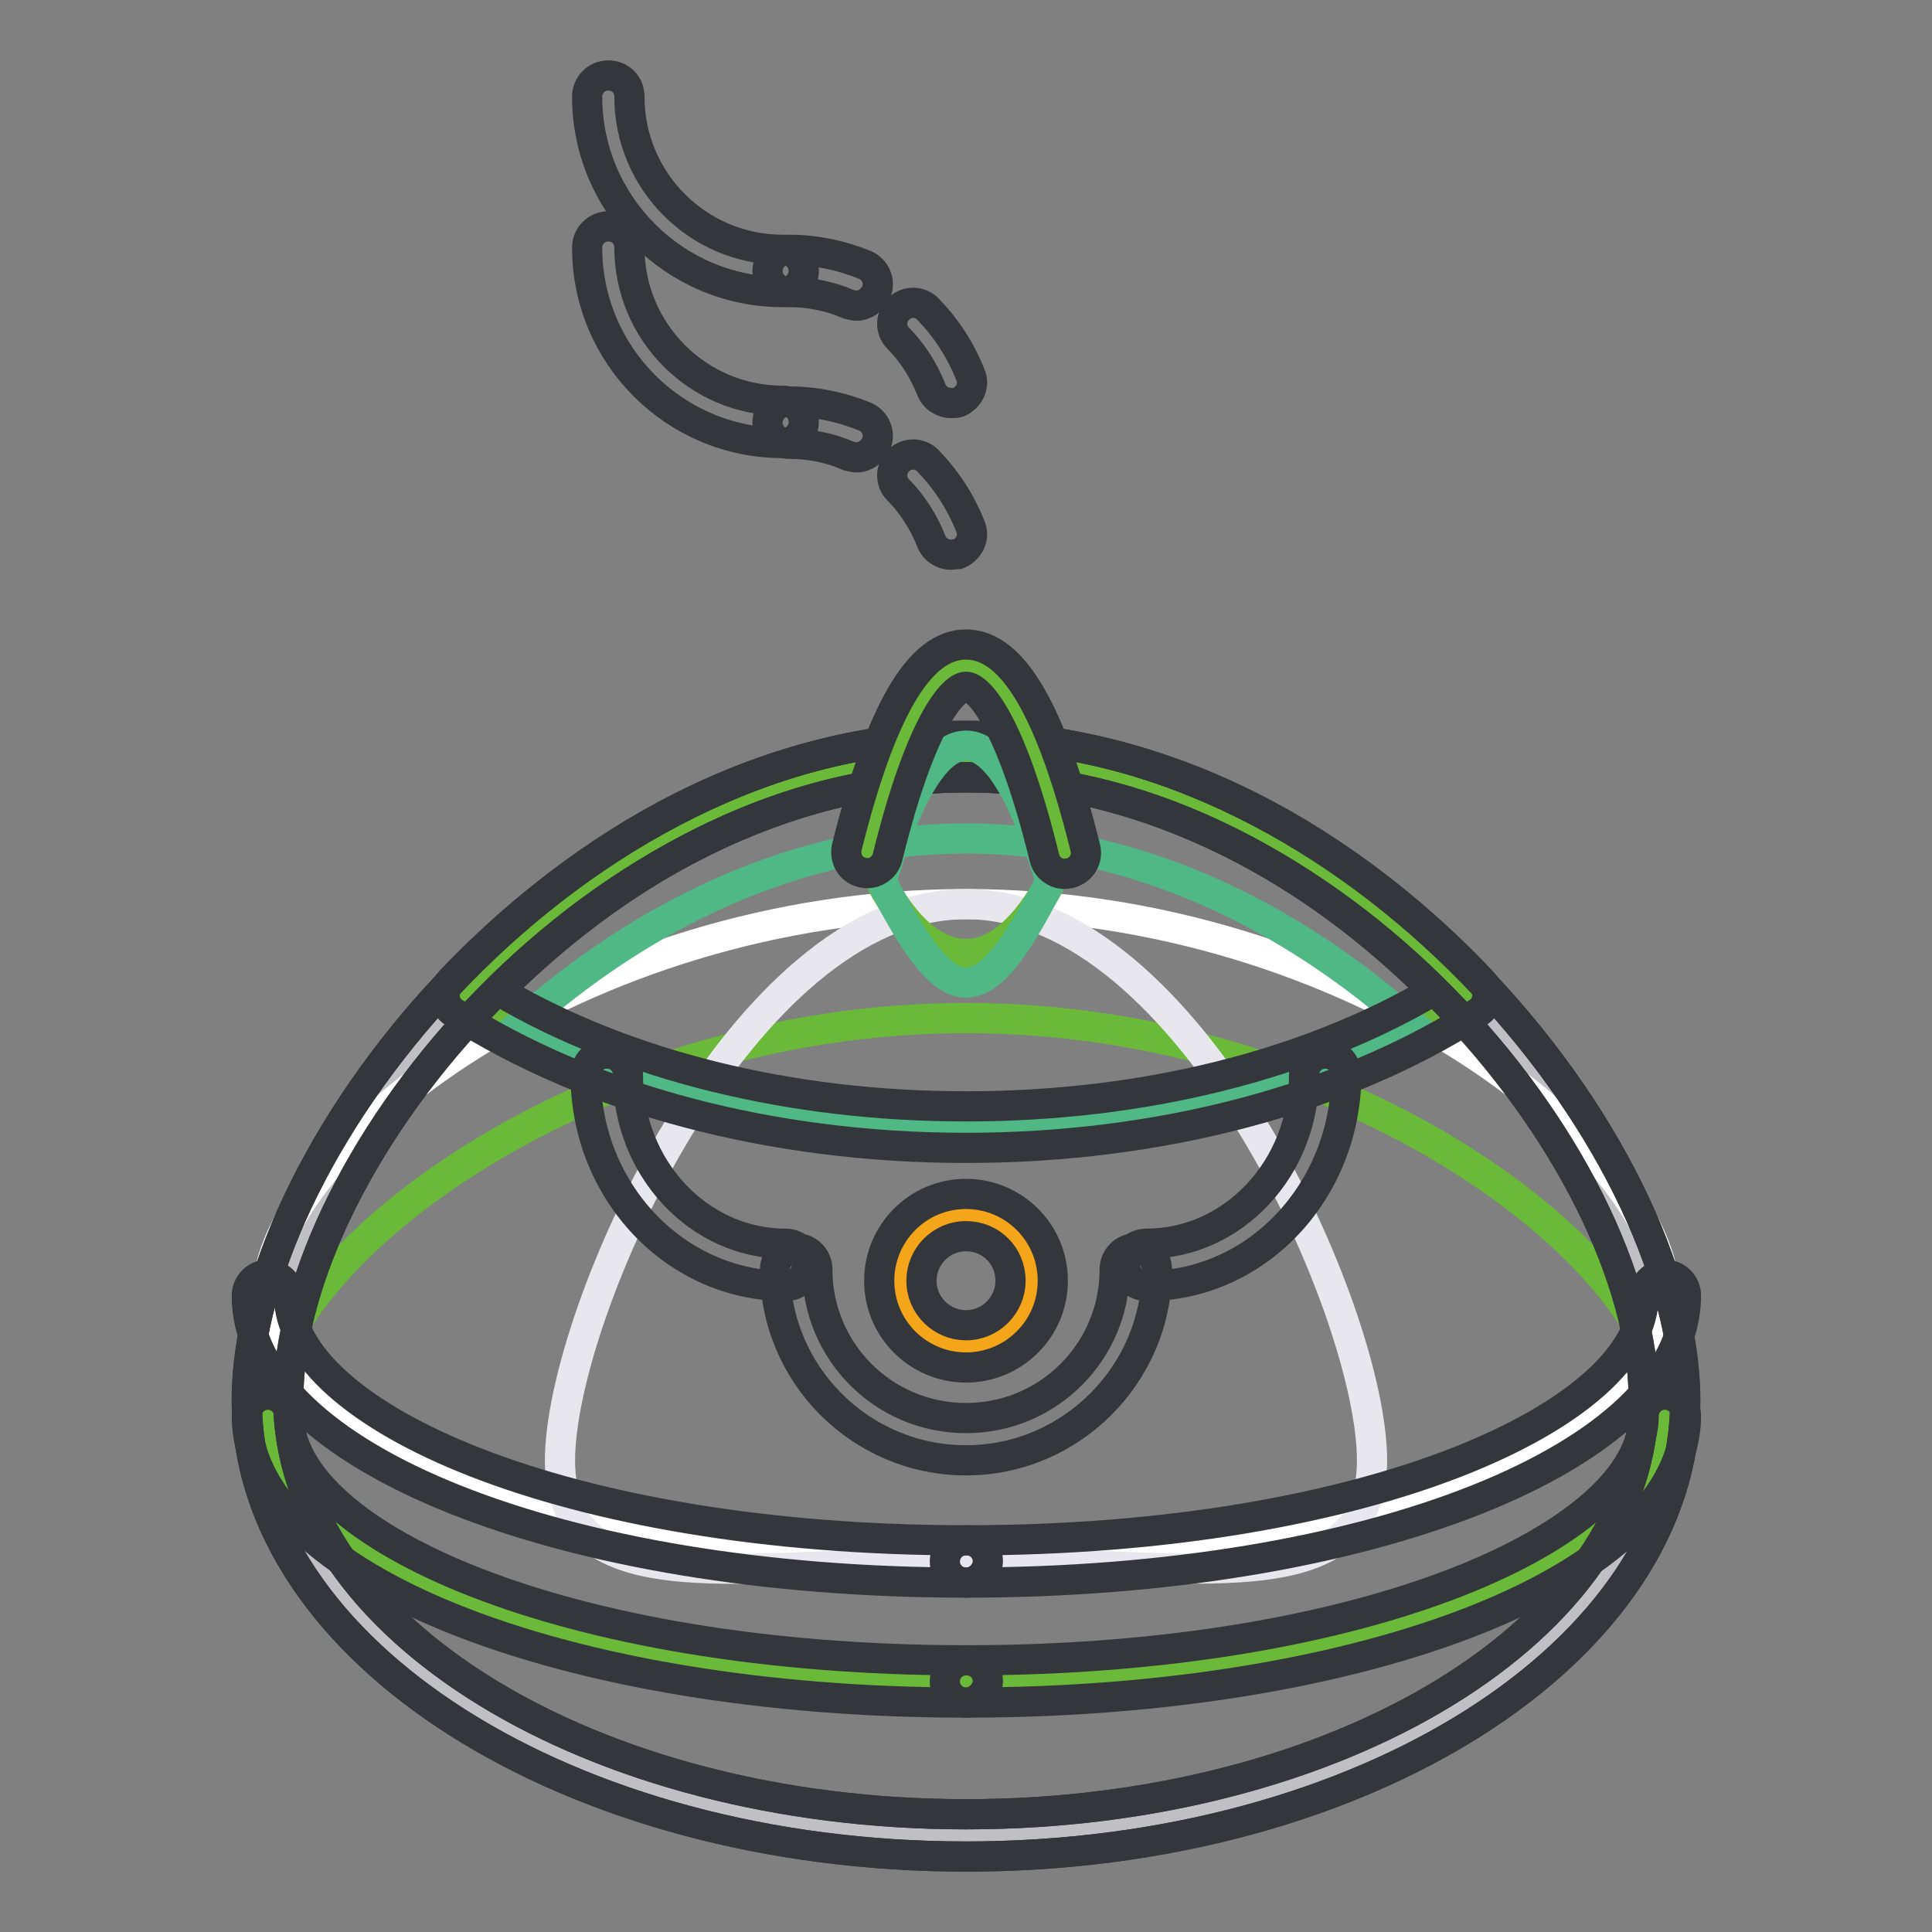<?xml version="1.0" encoding="utf-8"?>
<!-- Svg Vector Icons : http://www.onlinewebfonts.com/icon -->
<!DOCTYPE svg PUBLIC "-//W3C//DTD SVG 1.1//EN" "http://www.w3.org/Graphics/SVG/1.1/DTD/svg11.dtd">
<svg version="1.1" xmlns="http://www.w3.org/2000/svg" xmlns:xlink="http://www.w3.org/1999/xlink" x="0px" y="0px" viewBox="0 0 256 256" enable-background="new 0 0 256 256" xml:space="preserve">
<rect x="0" y="0" width="256" height="256" fill="#808080" stroke="none"/>
<g> <path stroke-width="4" fill-opacity="0" stroke="#c0bfc3"  d="M220.6,185.5c0,31.9-41.4,57.8-92.6,57.8c-51.1,0-92.6-25.9-92.6-57.8s41.4-85.2,92.6-85.2 C179.1,100.2,220.6,153.6,220.6,185.5z"/> <path stroke-width="4" fill-opacity="0" stroke="#6ab939"  d="M220.6,186.8c0,19.4-41.4,35.2-92.6,35.2c-51.1,0-92.6-15.8-92.6-35.2c0-19.4,41.4-51.9,92.6-51.9 C179.1,134.9,220.6,167.3,220.6,186.8z"/> <path stroke-width="4" fill-opacity="0" stroke="#ffffff"  d="M220.6,171.7c0,19.4-41.4,35.2-92.6,35.2c-51.1,0-92.6-15.8-92.6-35.2c0-19.4,41.4-51.9,92.6-51.9 C179.1,119.8,220.6,152.3,220.6,171.7z"/> <path stroke-width="4" fill-opacity="0" stroke="#e8e7ed"  d="M181.8,193.5c0,19.4-24.1,13.5-53.8,13.5c-29.7,0-53.8,6-53.8-13.5c0-19.4,24.1-73.7,53.8-73.7 C157.7,119.8,181.8,174,181.8,193.5z"/> <path stroke-width="4" fill-opacity="0" stroke="#6ab939"  d="M194.3,131.8c-16.8-17.8-40.3-31.6-66.3-31.6c-26,0-49.5,13.8-66.3,31.6c16.8,10.8,40.3,17.5,66.3,17.5 C154,149.3,177.5,142.6,194.3,131.8L194.3,131.8z"/> <path stroke-width="4" fill-opacity="0" stroke="#50b884"  d="M68.7,135.9c16.1,8.4,36.7,13.4,59.3,13.4c22.6,0,43.2-5.1,59.3-13.4c-16.1-14.4-36.7-24.8-59.3-24.8 C105.4,111.1,84.8,121.5,68.7,135.9z"/> <path stroke-width="4" fill-opacity="0" stroke="#33363a"  d="M128,246c-52.6,0-95.3-27.2-95.3-60.5c0-33.9,43.6-88,95.3-88c51.7,0,95.3,54.1,95.3,88 C223.3,218.8,180.6,246,128,246z M128,103c-48.7,0-89.8,50.6-89.8,82.4c0,30.3,40.3,55,89.8,55c49.5,0,89.8-24.7,89.8-55 C217.8,153.7,176.7,103,128,103L128,103z"/> <path stroke-width="4" fill-opacity="0" stroke="#33363a"  d="M128,246c-52.6,0-95.3-27.2-95.3-60.5c0-33.9,43.6-88,95.3-88c51.7,0,95.3,54.1,95.3,88 C223.3,218.8,180.6,246,128,246z M128,103c-48.7,0-89.8,50.6-89.8,82.4c0,30.3,40.3,55,89.8,55c49.5,0,89.8-24.7,89.8-55 C217.8,153.7,176.7,103,128,103L128,103z"/> <path stroke-width="4" fill-opacity="0" stroke="#33363a"  d="M128,152.1c-25.7,0-49.8-6.4-67.8-17.9c-1.3-0.8-1.7-2.5-0.8-3.8c0.1-0.1,0.2-0.3,0.3-0.4 c11.5-12.1,35.6-32.4,68.3-32.4s56.9,20.3,68.3,32.4c1.1,1.1,1,2.9-0.1,3.9c-0.1,0.1-0.3,0.2-0.4,0.3 C177.8,145.7,153.7,152.1,128,152.1z M66.1,131.3c16.8,9.9,38.6,15.3,61.9,15.3c23.3,0,45.1-5.4,61.9-15.3 C178.3,119.7,156.6,103,128,103C99.4,103,77.7,119.7,66.1,131.3z"/> <path stroke-width="4" fill-opacity="0" stroke="#33363a"  d="M104.1,170.4c-14.6,0-26.5-12.5-26.5-28c0-1.5,1.2-2.8,2.8-2.8s2.8,1.2,2.8,2.8c0,12.4,9.4,22.4,20.9,22.4 c1.5,0,2.8,1.2,2.8,2.8C106.9,169.2,105.7,170.4,104.1,170.4C104.1,170.4,104.1,170.4,104.1,170.4z M151.9,170.4 c-1.5,0-2.8-1.2-2.8-2.8c0-1.5,1.2-2.8,2.8-2.8c0,0,0,0,0,0c11.5,0,20.9-10,20.9-22.4c0-1.5,1.2-2.8,2.8-2.8c1.5,0,2.8,1.2,2.8,2.8 c0,0,0,0,0,0C178.3,157.9,166.5,170.4,151.9,170.4L151.9,170.4z"/> <path stroke-width="4" fill-opacity="0" stroke="#f5a519"  d="M119.3,169.7c0,4.8,3.9,8.7,8.7,8.7c4.8,0,8.7-3.9,8.7-8.7c0,0,0,0,0,0c0-4.8-3.9-8.7-8.7-8.7 C123.2,161,119.3,164.9,119.3,169.7L119.3,169.7z"/> <path stroke-width="4" fill-opacity="0" stroke="#33363a"  d="M128,193.5c-13.9,0-25.3-11.3-25.3-25.3c0-1.5,1.2-2.8,2.8-2.8c1.5,0,2.8,1.2,2.8,2.8 c0,10.9,8.8,19.7,19.7,19.7c10.9,0,19.7-8.8,19.7-19.7c0-1.5,1.2-2.8,2.8-2.8c1.5,0,2.8,1.2,2.8,2.8c0,0,0,0,0,0 C153.3,182.1,141.9,193.5,128,193.5z"/> <path stroke-width="4" fill-opacity="0" stroke="#33363a"  d="M128,181.2c-6.3,0-11.5-5.1-11.5-11.5c0-6.3,5.1-11.5,11.5-11.5c6.3,0,11.5,5.1,11.5,11.5 C139.5,176.1,134.3,181.2,128,181.2z M128,163.8c-3.3,0-5.9,2.7-5.9,5.9c0,3.3,2.7,5.9,5.9,5.9c3.3,0,5.9-2.7,5.9-5.9 C133.9,166.4,131.3,163.8,128,163.8z"/> <path stroke-width="4" fill-opacity="0" stroke="#6ab939"  d="M114.9,113c3.5,8.4,8.1,13.4,13.1,13.4c5,0,9.5-5.1,13.1-13.4c-3.5-14.4-8.1-24.8-13.1-24.8 C123,88.2,118.5,98.6,114.9,113z"/> <path stroke-width="4" fill-opacity="0" stroke="#50b884"  d="M128,98.8c-4.2,0-8,7.3-11.2,18c3.2,6,7.1,13.4,11.2,13.4c4.2,0,8-7.4,11.2-13.4 C136,106.1,132.2,98.8,128,98.8z"/> <path stroke-width="4" fill-opacity="0" stroke="#33363a"  d="M141.1,115.8c-1.3,0-2.4-0.9-2.7-2.1C134,95.7,129.7,91,128,91s-6,4.7-10.4,22.6c-0.4,1.5-1.9,2.4-3.4,2 c-1.5-0.4-2.3-1.8-2-3.3c4.5-18.1,9.6-26.9,15.8-26.9c6.2,0,11.3,8.8,15.8,26.9c0.4,1.5-0.5,3-2,3.4 C141.5,115.7,141.3,115.8,141.1,115.8L141.1,115.8z M128,209.7c-53.5,0-95.3-16.7-95.3-38c0-1.5,1.2-2.8,2.8-2.8 c1.5,0,2.8,1.2,2.8,2.8c0,15.7,36.1,32.4,89.8,32.4c1.5,0,2.8,1.2,2.8,2.8C130.8,208.5,129.5,209.7,128,209.7 C128,209.7,128,209.7,128,209.7z"/> <path stroke-width="4" fill-opacity="0" stroke="#33363a"  d="M128,209.7c-1.5,0-2.8-1.2-2.8-2.8c0-1.5,1.2-2.8,2.8-2.8c0,0,0,0,0,0c53.7,0,89.8-16.8,89.8-32.4 c0-1.5,1.2-2.8,2.8-2.8c1.5,0,2.8,1.2,2.8,2.8c0,0,0,0,0,0C223.3,193,181.5,209.7,128,209.7z"/> <path stroke-width="4" fill-opacity="0" stroke="#33363a"  d="M128,225.6c-53.5,0-95.3-16.7-95.3-38c0-1.5,1.2-2.8,2.8-2.8c1.5,0,2.8,1.2,2.8,2.8 c0,15.7,36.1,32.4,89.8,32.4c1.5,0,2.8,1.2,2.8,2.8C130.8,224.3,129.5,225.6,128,225.6C128,225.6,128,225.6,128,225.6z"/> <path stroke-width="4" fill-opacity="0" stroke="#33363a"  d="M128,225.6c-1.5,0-2.8-1.2-2.8-2.8c0-1.5,1.2-2.8,2.8-2.8c0,0,0,0,0,0c53.7,0,89.8-16.8,89.8-32.4 c0-1.5,1.2-2.8,2.8-2.8c1.5,0,2.8,1.2,2.8,2.8c0,0,0,0,0,0C223.3,208.9,181.5,225.6,128,225.6z"/> <path stroke-width="4" fill-opacity="0" stroke="#33363a"  d="M103.7,58.7c-14.3,0-25.9-11.6-25.9-25.9c0-1.5,1.2-2.8,2.8-2.8s2.8,1.2,2.8,2.8c0,11.2,9.1,20.3,20.3,20.3 c1.5,0,2.8,1.2,2.8,2.8C106.5,57.5,105.3,58.7,103.7,58.7z"/> <path stroke-width="4" fill-opacity="0" stroke="#33363a"  d="M126,73.5c-1.1,0-2.2-0.7-2.6-1.8c-1-2.5-2.5-4.9-4.4-6.8c-1.1-1.1-1-2.9,0.1-3.9c0,0,0,0,0,0 c1.1-1.1,2.9-1,3.9,0.1c0,0,0,0,0,0c2.4,2.5,4.3,5.4,5.6,8.7c0.6,1.4-0.2,3-1.6,3.6C126.7,73.4,126.4,73.5,126,73.5z M113.5,60.6 c-0.4,0-0.7-0.1-1.1-0.2c-2.5-1.1-5.2-1.6-7.9-1.6c-1.5,0-2.8-1.2-2.8-2.8c0-1.5,1.2-2.8,2.8-2.8c3.5,0,6.9,0.7,10.1,2 c1.4,0.6,2.1,2.2,1.5,3.6C115.6,59.9,114.6,60.6,113.5,60.6z"/> <path stroke-width="4" fill-opacity="0" stroke="#33363a"  d="M103.7,38.7c-14.3,0-25.9-11.6-25.9-25.9c0-1.5,1.2-2.8,2.8-2.8s2.8,1.2,2.8,2.8c0,11.2,9.1,20.3,20.3,20.3 c1.5,0,2.8,1.2,2.8,2.8C106.5,37.4,105.3,38.7,103.7,38.7z"/> <path stroke-width="4" fill-opacity="0" stroke="#33363a"  d="M126,53.4c-1.1,0-2.2-0.7-2.6-1.8c-1-2.5-2.5-4.9-4.4-6.8c-1.1-1.1-1-2.9,0.1-3.9c0,0,0,0,0,0 c1.1-1.1,2.9-1,3.9,0.1c0,0,0,0,0,0c2.4,2.5,4.3,5.4,5.6,8.7c0.6,1.4-0.2,3-1.6,3.6C126.7,53.4,126.4,53.4,126,53.4z M113.5,40.5 c-0.4,0-0.7-0.1-1.1-0.2c-2.5-1.1-5.2-1.6-7.9-1.6c-1.5,0-2.8-1.2-2.8-2.8c0-1.5,1.2-2.8,2.8-2.8c3.5,0,6.9,0.7,10.1,2 c1.4,0.6,2.1,2.2,1.5,3.6C115.6,39.8,114.6,40.5,113.5,40.5z"/></g>
</svg>